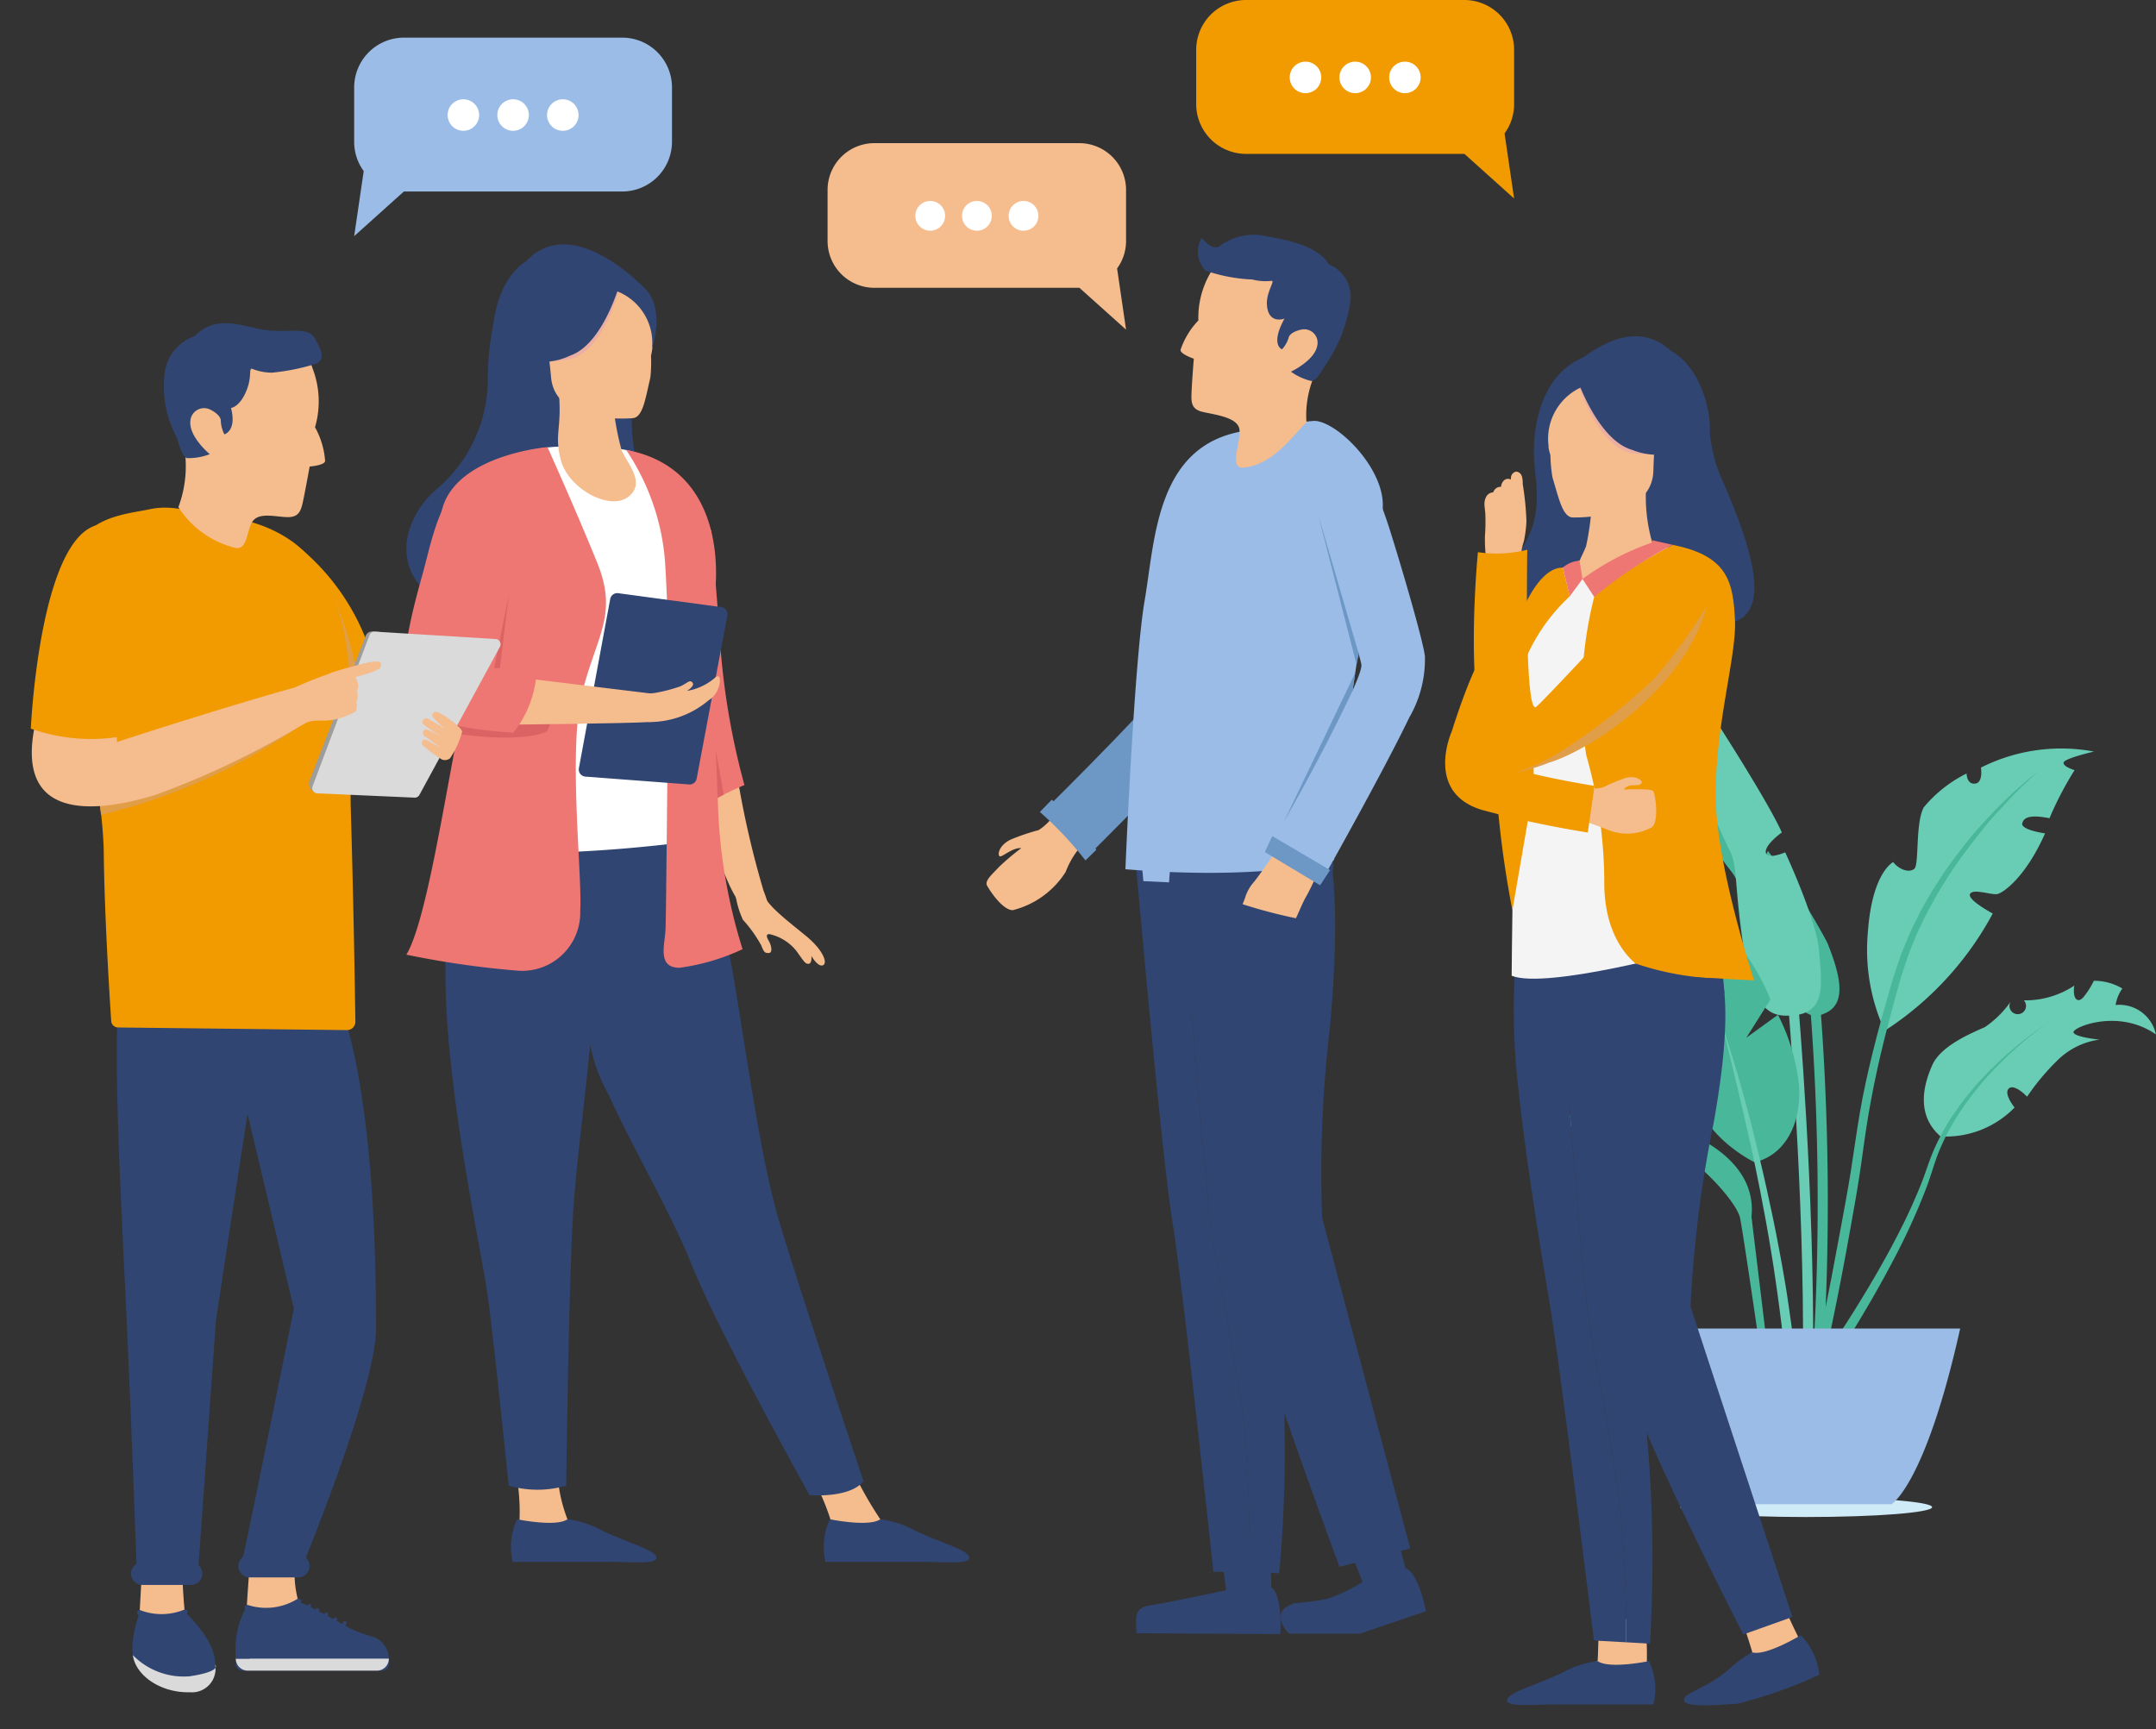 <svg id="career-list02__img04" xmlns="http://www.w3.org/2000/svg" xmlns:xlink="http://www.w3.org/1999/xlink" width="115.905" height="92.964" viewBox="0 0 115.905 92.964">
  <rect x="0" y="0" width="115.905" height="92.964" fill="#333333" stroke="none"/>
  <defs>
    <clipPath id="clip-path">
      <rect id="長方形_15683" data-name="長方形 15683" width="115.905" height="92.964" fill="none"/>
    </clipPath>
  </defs>
  <g id="グループ_40619" data-name="グループ 40619" clip-path="url(#clip-path)">
    <path id="パス_28200" data-name="パス 28200" d="M328.889,281.546c0,.293-3.029.53-6.765.53s-6.765-.237-6.765-.53,3.029-.53,6.765-.53,6.765.237,6.765.53" transform="translate(-225.021 -200.517)" fill="#ceebf7"/>
    <path id="パス_28201" data-name="パス 28201" d="M340.2,205.935l-.543-.043a138.034,138.034,0,0,0-.189-20.241l.542-.05a138.723,138.723,0,0,1,.19,20.334" transform="translate(-242.223 -132.434)" fill="#49b79a"/>
    <path id="パス_28202" data-name="パス 28202" d="M314.123,153.295c-.549.226-1.326.494-2.834-2.779s-1.645-4.184-2.225-4.9-4.267-6.029-6.31-7.065a5.185,5.185,0,0,1,3.787.816s-.26.244-.145.281c.07.022.235-.15.235-.15s3.009,3.2,4.017,4.579c0,0-.405.811-.238,1.207s.659-.722.659-.722a33.673,33.673,0,0,1,3.2,4.944c.619,1.562,1.136,3.259-.144,3.786" transform="translate(-216.028 -98.811)" fill="#49b79a"/>
    <path id="パス_28203" data-name="パス 28203" d="M361.939,192.431a5.159,5.159,0,0,0,3.983-1.553s-.61-.744-.309-1.022.982.439.982.439a12.467,12.467,0,0,1,1.7-2.019,3.961,3.961,0,0,1,2.189-1.048s-1.422-.141-1.395-.412,2.416-1.264,4.431.132a2.012,2.012,0,0,0-2.168-1.582,2.135,2.135,0,0,1,.362-.887,2.973,2.973,0,0,0-1.531-.414,4.507,4.507,0,0,1-.567.889c-.308.345-.589.078-.485-.629a4.762,4.762,0,0,1-2.71.791.445.445,0,1,1-.687.034,5.4,5.4,0,0,1-1.4,1.4c-.609.281-2.352.963-2.835,2.043s-.881,2.682.44,3.838" transform="translate(-257.619 -131.335)" fill="#69ccb4"/>
    <path id="パス_28204" data-name="パス 28204" d="M353.182,191.784s-.306.187-.813.557a20.467,20.467,0,0,0-1.995,1.666,16.513,16.513,0,0,0-2.389,2.8,12.294,12.294,0,0,0-1.008,1.831c-.289.659-.481,1.349-.754,2.007s-.557,1.305-.868,1.934-.631,1.24-.954,1.826c-.646,1.171-1.294,2.239-1.865,3.144s-1.068,1.647-1.42,2.162l-.558.8.483.339.548-.827c.343-.528.826-1.285,1.382-2.209s1.184-2.014,1.81-3.209a35.265,35.265,0,0,0,1.761-3.848c.261-.671.44-1.37.7-2.012a12,12,0,0,1,.935-1.819,16.506,16.506,0,0,1,2.277-2.845,20.353,20.353,0,0,1,1.934-1.722c.494-.386.794-.582.794-.582" transform="translate(-243.002 -136.846)" fill="#49b79a"/>
    <path id="パス_28205" data-name="パス 28205" d="M351.378,155.639a17.188,17.188,0,0,0,5.805-6.3s-1.36-.726-1.224-1.043,1.134.046,1.451,0,1.542-.907,2.585-3.266c0,0-1.315-.181-1.225-.544s.522-.453,1.463-.272a18.284,18.284,0,0,1,1.349-2.585s-.635-.182-.59-.408,1.633-.59,1.633-.59a9.564,9.564,0,0,0-6.077.862s.136.816-.318.862-.453-.544-.453-.544a7.072,7.072,0,0,0-2.3,1.814c-.467.862-.24,3.084-.512,3.311s-.816.046-1.134-.363c0,0-1.134.544-1.361,3.764a10.415,10.415,0,0,0,.907,5.307" transform="translate(-250.054 -100.225)" fill="#69ccb4"/>
    <path id="パス_28206" data-name="パス 28206" d="M351.936,144.522s-.456.328-1.187.985c-.369.324-.8.739-1.275,1.23-.238.246-.482.516-.743.8s-.523.591-.78.926-.536.675-.8,1.05c-.132.186-.27.372-.4.566l-.39.6c-.274.4-.5.845-.759,1.284-.124.223-.231.457-.348.689s-.243.463-.338.711c-.2.49-.429.98-.589,1.5-.087.259-.179.518-.262.782l-.232.79c-.306,1.06-.61,2.143-.878,3.234s-.515,2.19-.7,3.282-.332,2.173-.494,3.2-.356,2.03-.527,2.974l-.5,2.663c-.317,1.648-.6,3.015-.824,3.966s-.373,1.48-.373,1.48l.5.144s.16-.547.38-1.506.51-2.332.828-3.984c.16-.826.326-1.721.495-2.67s.351-1.944.51-2.991.286-2.118.472-3.2.406-2.174.663-3.26.543-2.166.836-3.227l.222-.793c.078-.258.166-.513.247-.767.15-.514.368-1,.559-1.48.09-.244.217-.47.323-.7s.215-.461.335-.682l.36-.651c.114-.217.237-.426.366-.628l.371-.6c.126-.2.259-.382.384-.569.247-.376.513-.721.763-1.056s.508-.642.742-.943.48-.568.706-.822c.456-.5.864-.937,1.211-1.281s.63-.606.822-.784.3-.267.3-.267" transform="translate(-242.272 -103.122)" fill="#49b79a"/>
    <path id="パス_28207" data-name="パス 28207" d="M314.784,146.762c-.835.039-2,.045-2.54-3.538s-.317-4.49-.771-5.352-2.993-7.076-5.261-8.708a8.471,8.471,0,0,1,4.082,1.633s-.317.363-.091.68.635-.408.635-.408,2.721,4.218,3.447,5.851c0,0-.907.639-.862,1.068s1.043,0,1.043,0,1.7,3.649,1.826,5.327.442,3.356-1.508,3.447" transform="translate(-218.495 -92.164)" fill="#69ccb4"/>
    <path id="パス_28208" data-name="パス 28208" d="M336.868,207.08l-.544-.005c.09-9.177-.806-19.419-.815-19.522l.542-.048c.009.1.907,10.37.818,19.575" transform="translate(-239.399 -133.793)" fill="#69ccb4"/>
    <path id="パス_28209" data-name="パス 28209" d="M297.6,181.613s-2.823-1.361-3.232-3.776-.476-4.411-1.429-5.522a1.727,1.727,0,0,1,.851,0,5.274,5.274,0,0,1-1.5-1.417c-.272-.612-1.871-2.789-7.416-3.027a7.325,7.325,0,0,1,4.864,0s.306-.177-.408-.922a9.392,9.392,0,0,1,3.266.548s-.1,1.395.238,1.395.272-1.225.272-1.225a7.591,7.591,0,0,1,2.969,1.531s-.622,1.565-.486,1.667.85-.748.987-1.122a11.071,11.071,0,0,1,1.871,3.118l-1.293,2.052,1.7-1.231a10.724,10.724,0,0,1,1.135,3.843c.117,1.951-.695,3.681-2.4,4.089" transform="translate(-203.272 -119.123)" fill="#49b79a"/>
    <path id="パス_28210" data-name="パス 28210" d="M323.233,192.547s.281,1.1.675,2.757c.206.826.423,1.8.664,2.831s.473,2.146.69,3.259.424,2.227.591,3.276c.087.524.168,1.031.234,1.513s.139.936.19,1.358l.148,1.149.094.887.081.773.542-.054-.092-.779-.106-.893-.164-1.155c-.055-.424-.136-.879-.217-1.362s-.171-.991-.272-1.515c-.193-1.05-.426-2.164-.672-3.274s-.512-2.217-.771-3.25c-.134-.516-.256-1.016-.39-1.486l-.371-1.326c-.475-1.638-.856-2.71-.856-2.71" transform="translate(-230.64 -137.39)" fill="#69ccb4"/>
    <path id="パス_28211" data-name="パス 28211" d="M300.618,221.956s-1.054-7.336-1.259-8.357-3.266-4.32-5.681-4.694-4.218-.372-5.238.324c0,0,.987-1.583,3.742-1.311l-.578-.34a17.515,17.515,0,0,0,2.143.238c.748,0,.876.476,1.237.476a2.076,2.076,0,0,1,1.382.68s3.946,1.327,3.606,4.558l1.02,8.425Z" transform="translate(-205.814 -148.116)" fill="#49b79a"/>
    <path id="パス_28212" data-name="パス 28212" d="M330.4,249.341c-1.877,8.414-3.692,9.443-3.692,9.443h-8.716a79.138,79.138,0,0,1-2.627-9.443Z" transform="translate(-225.022 -177.915)" fill="#9abce6"/>
    <path id="パス_28213" data-name="パス 28213" d="M312.4,249.341a79.1,79.1,0,0,0,2.628,9.443h-.848c-2.118-3.753-2.966-9.443-2.966-9.443Z" transform="translate(-222.067 -177.915)" fill="#c7d8f0"/>
    <path id="パス_28215" data-name="パス 28215" d="M96.221,273.4a11.1,11.1,0,0,1,.353,3.556,2.891,2.891,0,0,0,2.167.228c1.154-.369.424-.522.424-.522a8.254,8.254,0,0,1-.542-3.4Z" transform="translate(-68.658 -194.978)" fill="#f5bc8e"/>
    <path id="パス_28216" data-name="パス 28216" d="M96.218,285.132s2.1.435,2.708,0a5.274,5.274,0,0,1,1.931.643c1.437.664,2.755,1,2.85,1.4s-1.366.25-2.378.25H95.983a3.474,3.474,0,0,1,.235-2.29" transform="translate(-68.42 -203.453)" fill="#314572"/>
    <path id="パス_28217" data-name="パス 28217" d="M150.73,274.128a12.369,12.369,0,0,1,1.554,3.346,2.891,2.891,0,0,0,2.167.228c1.154-.369.424-.522.424-.522a20.387,20.387,0,0,1-1.743-3.193Z" transform="translate(-107.552 -195.501)" fill="#f5bc8e"/>
    <path id="パス_28218" data-name="パス 28218" d="M154.921,285.132s2.1.435,2.708,0a5.274,5.274,0,0,1,1.931.643c1.437.664,2.755,1,2.85,1.4s-1.366.25-2.378.25h-5.346a3.474,3.474,0,0,1,.235-2.29" transform="translate(-110.307 -203.453)" fill="#314572"/>
    <path id="パス_28219" data-name="パス 28219" d="M84.439,159.658s-1.074,2.4-.794,8.241,1.868,13.126,2.2,15.415S87,193.684,87,193.684a5.583,5.583,0,0,0,3.091,0s.14-11.911.42-15.368.7-6.026,1.121-11.164.591-7.65.591-7.65a73.443,73.443,0,0,1-7.785.156" transform="translate(-59.651 -113.811)" fill="#314572"/>
    <path id="パス_28220" data-name="パス 28220" d="M101.861,158.245s1.775,7.93,2.709,11.013,3.868,7.707,5.3,11.3,6.334,12.378,6.334,12.378,2.149.187,2.9-.747c0,0-3.316-9.9-4.531-13.967s-2.1-11.724-2.8-14.947a42.243,42.243,0,0,0-1.585-5.539s-5.514.505-8.316.505" transform="translate(-72.682 -112.554)" fill="#314572"/>
    <path id="パス_28221" data-name="パス 28221" d="M110.762,186.157l.408-3.972.585,6.667a8.818,8.818,0,0,1-.993-2.7" transform="translate(-79.033 -129.997)" fill="#314572"/>
    <path id="パス_28222" data-name="パス 28222" d="M81.493,49.682a14.685,14.685,0,0,0-.852,4.9,7.735,7.735,0,0,1-2.7,5.884c-1.574,1.3-2.915,4.263.236,6.253s10.327.832,11.017-2.178-1.447-6.01-.615-9.207,1.5-5.344-1.655-6.917-5.432,1.264-5.432,1.264" transform="translate(-54.418 -34.21)" fill="#314572"/>
    <path id="パス_28223" data-name="パス 28223" d="M132.066,146.441a50.083,50.083,0,0,0,1.376,5.939c.593,1.5.107,1.358-.154,1.455s-1.012-.2-1.792-2.005-2.01-4.69-2.01-4.69Z" transform="translate(-92.394 -104.492)" fill="#f5bc8e"/>
    <path id="パス_28224" data-name="パス 28224" d="M123.886,95.559s.381,4.393.509,6.442a39.508,39.508,0,0,0,1.273,7.212,18.173,18.173,0,0,0-2.887,1.542s-2.567-10.668-2.741-13.473,2.5-5.027,3.846-1.723" transform="translate(-85.648 -67.007)" fill="#ee7773"/>
    <path id="パス_28225" data-name="パス 28225" d="M130.9,139.833l.687-4.827.724,4.046Z" transform="translate(-93.403 -96.333)" fill="#db6363"/>
    <path id="パス_28226" data-name="パス 28226" d="M137.873,164.927a4.92,4.92,0,0,0,.445,1.781,7.118,7.118,0,0,1,.988,1.383c.138.367.207.42.417.4s.115-.427-.014-.646-.164-.376.037-.366a2.569,2.569,0,0,1,1.444.9c.416.578.485.718.668.692s.142-.418.142-.418.346.612.617.5.013-.811-.874-1.548-2.146-1.659-2.335-2.305a1.181,1.181,0,0,0-.763-.928c-.679-.23-.77.555-.77.555" transform="translate(-98.378 -117.257)" fill="#f5bc8e"/>
    <path id="パス_28227" data-name="パス 28227" d="M88.188,84.314a6.636,6.636,0,0,1,2.989-.4c2.211.031,2.9,0,3.908.576s3.1,2.476,2.943,6.742.716,13.7.716,13.7-8.532,1.339-14.169.529c0,0,1.744-12.176,1.495-15.383s1.059-5.418,2.117-5.761" transform="translate(-60.349 -59.871)" fill="#fff"/>
    <path id="パス_28228" data-name="パス 28228" d="M83.845,83.913s-5.824.483-5.762,4.22,1.62,7.676.873,11.538-1.7,9.909-2.693,11.529a48.774,48.774,0,0,0,6.046.865,3.124,3.124,0,0,0,3.3-3.224c.125-1.775-.669-8.68.109-11.743s1.93-4.184.81-6.955-2.678-6.228-2.678-6.228" transform="translate(-54.417 -59.875)" fill="#ee7773"/>
    <path id="パス_28229" data-name="パス 28229" d="M117.515,84.456A12.467,12.467,0,0,1,119.6,90.4c.218,3.395.187,6.5.156,9.106s-.093,9.859-.125,10.7-.467,2.087.747,2.087a11.519,11.519,0,0,0,3.394-1,29.091,29.091,0,0,1-1.308-7.349c-.125-3.83-.467-9.218-.187-11.647s-.093-6.976-4.764-7.848" transform="translate(-83.852 -60.263)" fill="#ee7773"/>
    <path id="パス_28230" data-name="パス 28230" d="M92.272,132.278l-1.373.308-.218.5s-1.005.654-4.816.148c0,0,.16-.973.191-1.347s6.4-.467,6.4-.467Z" transform="translate(-61.268 -93.772)" fill="#db6363"/>
    <path id="パス_28231" data-name="パス 28231" d="M92.729,115.661l.785-3.9-.474,3.9Z" transform="translate(-66.166 -79.743)" fill="#db6363"/>
    <path id="パス_28232" data-name="パス 28232" d="M108.522,78.318c-1.021.82-3.262-.443-3.651-1.955s.115-1.641-.143-4.011a16.56,16.56,0,0,0,2.9.132,14.583,14.583,0,0,0,.517,3.377c.381.78,1.262,1.745.376,2.456" transform="translate(-74.72 -51.626)" fill="#f5bc8e"/>
    <path id="パス_28233" data-name="パス 28233" d="M100.785,48.351s-3.936-4.3-6.483-1.583c0,0-1.433.742-1.756,3.315-.33,2.626,1.551,4.441,2.4,3.882a.954.954,0,0,1,1.09.108Z" transform="translate(-66.008 -32.728)" fill="#314572"/>
    <path id="パス_28234" data-name="パス 28234" d="M107.225,61.017s-4.206.426-4.431-2.2-.919-4.335,1.757-4.718,3.347.555,3.572,1.431a4.3,4.3,0,0,1,.045,2.135,7.844,7.844,0,0,1-.034,1.17c-.266,1.13-.4,2.1-.91,2.18" transform="translate(-73.17 -38.54)" fill="#f5bc8e"/>
    <path id="パス_28235" data-name="パス 28235" d="M106.861,53.307s-.838,3.365-2.624,3.78a4.031,4.031,0,0,1-1.14.106,2.051,2.051,0,0,0,1.935-1.986s.835-3.292,1.829-1.9" transform="translate(-73.564 -37.792)" fill="#eaafa2"/>
    <path id="パス_28236" data-name="パス 28236" d="M115.3,53.073a2.982,2.982,0,0,1,2.025,3.14s.726-2.1-.35-3.2c-1.142-1.167-1.675.065-1.675.065" transform="translate(-82.273 -37.465)" fill="#314572"/>
    <path id="パス_28237" data-name="パス 28237" d="M103.365,52.4s-.893,3.176-2.624,3.78a3.5,3.5,0,0,1-2.539.2,5.031,5.031,0,0,0,1.389-3.1s2.78-2.268,3.774-.877" transform="translate(-70.071 -37.07)" fill="#314572"/>
    <path id="パス_28238" data-name="パス 28238" d="M110.309,111.627l-1.684,9.1a.384.384,0,0,0,.349.452l5.576.421a.384.384,0,0,0,.406-.312l1.651-8.771a.384.384,0,0,0-.326-.451l-5.543-.748a.384.384,0,0,0-.429.311" transform="translate(-77.504 -79.426)" fill="#314572"/>
    <path id="パス_28239" data-name="パス 28239" d="M97,127.321l6.971.848s.036-.039,0,.612c-.022.459.9.8-.3.883s-7.382.142-7.382.142Z" transform="translate(-68.709 -90.849)" fill="#f5bc8e"/>
    <path id="パス_28240" data-name="パス 28240" d="M81.305,89.145c1.126.388,1.3,2.117.242,4.969s-1.971,5.161-1.971,5.161l3.361.573a5.864,5.864,0,0,1-1.225,3.013s-4.33-.17-5.4-1.4-.111-4.9.5-7.071,1.23-6.377,4.5-5.25" transform="translate(-54.108 -63.474)" fill="#ee7773"/>
    <path id="パス_28241" data-name="パス 28241" d="M119.958,127.812a8.6,8.6,0,0,0,1.354-.353c.4-.18.509-.382.658-.2s-.3.445-.3.445a3.108,3.108,0,0,0,1.466-.67c.472-.5.424.753-.3,1.174a4.922,4.922,0,0,1-3.13,1.169c-1.546-.09-1.006-1.489.251-1.562" transform="translate(-84.741 -90.559)" fill="#f5bc8e"/>
    <path id="パス_28242" data-name="パス 28242" d="M227.175,0h11.744a2.679,2.679,0,0,1,2.671,2.671V5.609a2.648,2.648,0,0,1-.513,1.564l.513,3.5-2.671-2.4H227.175A2.679,2.679,0,0,1,224.5,5.609V2.671A2.679,2.679,0,0,1,227.175,0" transform="translate(-160.193)" fill="#f29b00"/>
    <path id="パス_28243" data-name="パス 28243" d="M260.7,12.419a.847.847,0,1,0,.847-.847.847.847,0,0,0-.847.847" transform="translate(-186.02 -8.257)" fill="#fff"/>
    <path id="パス_28244" data-name="パス 28244" d="M251.37,12.419a.847.847,0,1,0,.847-.847.847.847,0,0,0-.847.847" transform="translate(-179.363 -8.257)" fill="#fff"/>
    <path id="パス_28245" data-name="パス 28245" d="M242.041,12.419a.847.847,0,1,0,.847-.847.847.847,0,0,0-.847.847" transform="translate(-172.706 -8.257)" fill="#fff"/>
    <path id="パス_28246" data-name="パス 28246" d="M80.883,7.061H69.139a2.679,2.679,0,0,0-2.671,2.671V12.67a2.648,2.648,0,0,0,.513,1.564l-.513,3.5,2.671-2.4H80.883a2.679,2.679,0,0,0,2.671-2.671V9.732a2.679,2.679,0,0,0-2.671-2.671" transform="translate(-47.428 -5.038)" fill="#9abce6"/>
    <path id="パス_28247" data-name="パス 28247" d="M85.7,19.48a.847.847,0,1,1-.847-.847.847.847,0,0,1,.847.847" transform="translate(-59.942 -13.295)" fill="#fff"/>
    <path id="パス_28248" data-name="パス 28248" d="M95.029,19.48a.847.847,0,1,1-.847-.847.847.847,0,0,1,.847.847" transform="translate(-66.598 -13.295)" fill="#fff"/>
    <path id="パス_28249" data-name="パス 28249" d="M104.358,19.48a.847.847,0,1,1-.847-.847.847.847,0,0,1,.847.847" transform="translate(-73.255 -13.295)" fill="#fff"/>
    <path id="パス_28251" data-name="パス 28251" d="M49.938,101.426a12.178,12.178,0,0,1,4.306,6,5.36,5.36,0,0,1-2.905,2.883s-6.226-6.612-1.4-8.88" transform="translate(-34.325 -72.372)" fill="#f29b00"/>
    <path id="パス_28252" data-name="パス 28252" d="M61.8,110.156a20.294,20.294,0,0,1,1.684,5.9l-1.684.278Z" transform="translate(-44.095 -78.601)" fill="#e09e48"/>
    <path id="パス_28253" data-name="パス 28253" d="M42.857,194.346s1.592,6.667,2.988,12.568c0,0-2.256,11.239-2.782,13.581h3.345s3.851-9.347,3.851-12.5-.068-11.284-1.644-16.6l-6.509.2Z" transform="translate(-30.044 -136.568)" fill="#314572"/>
    <path id="パス_28254" data-name="パス 28254" d="M29.236,193.214s-1.18,7.568-1.987,12.973l-.941,13.244H22.986s-.236-6.8-.507-12.748-.721-13.514-.5-17.253l7.613.45Z" transform="translate(-15.643 -135.166)" fill="#314572"/>
    <path id="パス_28255" data-name="パス 28255" d="M26.217,295.469l-.15,2.673,2.492-.465s-.135-1.126-.15-2.312Z" transform="translate(-18.6 -210.755)" fill="#f5bc8e"/>
    <path id="パス_28256" data-name="パス 28256" d="M49.1,295.789a5.634,5.634,0,0,1-.27-2.312H46.4s-.176,2.2-.191,3.037Z" transform="translate(-32.971 -209.408)" fill="#f5bc8e"/>
    <path id="パス_28257" data-name="パス 28257" d="M44.807,300.831a3.965,3.965,0,0,0,2.778-.33,26.873,26.873,0,0,1,2.433,1.261,6.193,6.193,0,0,0,1.527.63,1.267,1.267,0,0,1,.935,1.221v.267a.36.36,0,0,1-.36.36H44.612a.36.36,0,0,1-.36-.36v-.826a4.588,4.588,0,0,1,.555-2.222" transform="translate(-31.574 -214.42)" fill="#314572"/>
    <path id="パス_28258" data-name="パス 28258" d="M51.838,311.945H44.9a.646.646,0,0,1-.646-.646h8.229a.646.646,0,0,1-.646.646" transform="translate(-31.578 -222.125)" fill="#dadada"/>
    <path id="パス_28259" data-name="パス 28259" d="M56.355,301.942h0a.1.1,0,0,1-.029-.132l.385-.6a.1.1,0,1,1,.161.1l-.384.6a.1.1,0,0,1-.132.029" transform="translate(-40.181 -214.897)" fill="#314572"/>
    <path id="パス_28260" data-name="パス 28260" d="M57.888,302.729h0a.1.1,0,0,1-.029-.132l.385-.6a.1.1,0,1,1,.161.1l-.384.6a.1.1,0,0,1-.132.029" transform="translate(-41.274 -215.459)" fill="#314572"/>
    <path id="パス_28261" data-name="パス 28261" d="M59.539,303.554h0a.1.1,0,0,1-.029-.132l.385-.6a.1.1,0,1,1,.161.1l-.384.6a.1.1,0,0,1-.132.029" transform="translate(-42.452 -216.048)" fill="#314572"/>
    <path id="パス_28262" data-name="パス 28262" d="M61.23,304.458h0a.1.1,0,0,1-.029-.132l.385-.6a.1.1,0,1,1,.161.1l-.384.6a.1.1,0,0,1-.132.029" transform="translate(-43.659 -216.693)" fill="#314572"/>
    <path id="パス_28263" data-name="パス 28263" d="M63.038,305.152h0a.1.1,0,0,1-.029-.132l.385-.6a.1.1,0,1,1,.161.1l-.384.6a.1.1,0,0,1-.132.029" transform="translate(-44.949 -217.188)" fill="#314572"/>
    <path id="パス_28264" data-name="パス 28264" d="M44.439,304.38s.525.338.525,1.982h-.747a5.281,5.281,0,0,1,.222-1.982" transform="translate(-31.539 -217.188)" fill="#314572"/>
    <path id="パス_28265" data-name="パス 28265" d="M47.116,300.789a3.814,3.814,0,0,1-1.061-.154.136.136,0,1,1,.075-.26,3.2,3.2,0,0,0,2.635-.321.135.135,0,0,1,.159.219,3.252,3.252,0,0,1-1.808.516" transform="translate(-32.792 -214.082)" fill="#314572"/>
    <path id="パス_28266" data-name="パス 28266" d="M25.245,302.545a3.475,3.475,0,0,0,2.433,0s1.682,1.532,1.622,2.83-.766,1.419-1.577,1.479a3.3,3.3,0,0,1-2.688-1.479c-.51-.924.21-2.83.21-2.83" transform="translate(-17.733 -215.878)" fill="#314572"/>
    <path id="パス_28267" data-name="パス 28267" d="M26.9,302.574a2.4,2.4,0,0,1-1.116-.219.135.135,0,1,1,.132-.236,3.2,3.2,0,0,0,2.337-.04.135.135,0,1,1,.08.259,4.828,4.828,0,0,1-1.433.237" transform="translate(-18.347 -215.541)" fill="#314572"/>
    <path id="パス_28268" data-name="パス 28268" d="M31.867,304.224l-1.156.251a.077.077,0,0,1-.033-.15l1.156-.251a.077.077,0,0,1,.033.15" transform="translate(-21.847 -216.968)" fill="#314572"/>
    <path id="パス_28269" data-name="パス 28269" d="M32.862,305.456l-1.156.252a.077.077,0,0,1-.033-.15l1.156-.251a.077.077,0,1,1,.033.15" transform="translate(-22.557 -217.847)" fill="#314572"/>
    <path id="パス_28270" data-name="パス 28270" d="M33.731,306.95l-1.156.251a.077.077,0,1,1-.033-.15L33.7,306.8a.077.077,0,0,1,.033.15" transform="translate(-23.177 -218.913)" fill="#314572"/>
    <path id="パス_28271" data-name="パス 28271" d="M35.042,308.444l-1.156.251a.077.077,0,1,1-.033-.15l1.156-.252a.077.077,0,1,1,.033.15" transform="translate(-24.113 -219.979)" fill="#314572"/>
    <path id="パス_28272" data-name="パス 28272" d="M24.935,310.635a3.825,3.825,0,0,0,3.072,1.136c1.757-.27,1.352-.623,1.352-.623a1.264,1.264,0,0,1-1.352,1.483c-1.577.041-2.931-.895-3.072-2" transform="translate(-17.792 -221.651)" fill="#dadada"/>
    <path id="パス_28273" data-name="パス 28273" d="M27.82,294.431H25.207a.608.608,0,0,1,0-1.216H27.82a.608.608,0,1,1,0,1.216" transform="translate(-17.552 -209.221)" fill="#314572"/>
    <path id="パス_28274" data-name="パス 28274" d="M47.948,293.015H45.335a.608.608,0,0,1,0-1.216h2.613a.608.608,0,0,1,0,1.216" transform="translate(-31.915 -208.211)" fill="#314572"/>
    <path id="パス_28275" data-name="パス 28275" d="M21.7,95.765c-1.787-.237-2.751-.666-4.013-.4s-3.519.4-4.051,2.468c-.681,2.656,1.532,11.937,1.577,15.991.038,3.448.321,7.825.4,9.057a.372.372,0,0,0,.36.346l12.313.142a.447.447,0,0,0,.453-.453c-.02-1.461-.092-6.209-.242-11.3-.18-6.126,1.351-14.775-6.8-15.856" transform="translate(-9.635 -67.988)" fill="#f29b00"/>
    <path id="パス_28276" data-name="パス 28276" d="M29.168,136.532a32.246,32.246,0,0,1-10.578,4.7l-.149-1.147Z" transform="translate(-13.158 -97.421)" fill="#e09e48"/>
    <path id="パス_28277" data-name="パス 28277" d="M58.3,127.195l-.126-.1a.467.467,0,0,1-.154-.541l3.016-7.793a.36.36,0,0,1,.351-.229l.4.018Z" transform="translate(-41.377 -84.58)" fill="#9d9d9c"/>
    <path id="パス_28278" data-name="パス 28278" d="M61.957,118.54l6.5.4a.282.282,0,0,1,.23.416l-4.33,7.964a.282.282,0,0,1-.26.147l-5.232-.232a.282.282,0,0,1-.251-.38l3.063-8.134a.282.282,0,0,1,.281-.182" transform="translate(-41.81 -84.583)" fill="#dadada"/>
    <path id="パス_28279" data-name="パス 28279" d="M10.538,131.156v.48s6.066-1.982,10.03-3.063l.3,1.922a45.772,45.772,0,0,1-8.288,3.994c-3.484,1.051-7.538,1.261-6.427-3.844Z" transform="translate(-4.257 -91.742)" fill="#f5bc8e"/>
    <path id="パス_28280" data-name="パス 28280" d="M10.151,98.417c1.4.33,2.027,4.73.586,11.351a9.712,9.712,0,0,1-4.955-.405s.541-11.847,4.369-10.946" transform="translate(-4.126 -70.19)" fill="#f29b00"/>
    <path id="パス_28281" data-name="パス 28281" d="M55.289,126.451a18.745,18.745,0,0,1,2.682-1c.646-.09.617.278.542.458,0,0,.274.458.093.683,0,0,.08.5-.037.608,0,0,.088.5-.1.591-1.554.794-1.982.2-2.735.638s-.447-1.973-.447-1.973" transform="translate(-39.407 -89.501)" fill="#f5bc8e"/>
    <path id="パス_28282" data-name="パス 28282" d="M63.361,124.983s1.254-.313,1.341-.521c.127-.305.009-.413-.783-.233s-1.9.529-1.9.529-.05.643,1.338.226" transform="translate(-44.256 -88.58)" fill="#f5bc8e"/>
    <path id="パス_28283" data-name="パス 28283" d="M46.466,205.689l.206-1.324,2.284,11.8Z" transform="translate(-33.155 -145.823)" fill="#314572"/>
    <path id="パス_28284" data-name="パス 28284" d="M80.686,136.1a4.818,4.818,0,0,0,.642-1.408c.011-.27-1.1-1.011-1.329-1.069s-.315.134-.259.247a7.012,7.012,0,0,0,.664.653,9.332,9.332,0,0,0-.972-.571c-.146-.034-.263.174-.241.281a8.808,8.808,0,0,0,1.178.8s-.734-.405-.936-.473-.3.248-.132.349.867.63.867.63-.715-.411-.828-.445-.26.221-.116.322a7.41,7.41,0,0,0,1.016.754.438.438,0,0,0,.446-.068" transform="translate(-56.487 -95.338)" fill="#f5bc8e"/>
    <path id="パス_28285" data-name="パス 28285" d="M40.36,65.325a4.933,4.933,0,0,1,.15,3.211,4.372,4.372,0,0,1,.543,1.812c-.016.238-.831.3-.831.3s-.234,1.291-.342,1.8-.192.927-.836.92-1.555-.285-1.9.244-.242,1.65-1.036,1.381a5.085,5.085,0,0,1-2.943-2.162,6.29,6.29,0,0,0,.217-3.7c-.571-1.642-.53-3.887,1-4.669s5.27-1.082,5.986.864" transform="translate(-23.575 -45.566)" fill="#f5bc8e"/>
    <path id="パス_28286" data-name="パス 28286" d="M38.842,61.477c-.334-.6-1.155-.337-2.4-.421s-2.778-1.006-4.069.3A2.423,2.423,0,0,0,30.75,63.5a5.815,5.815,0,0,0,.681,3.336c.12.451.335,1.065.546,1.078a3.145,3.145,0,0,0,1.212-.213s-1.134-.942-1.041-1.784a.739.739,0,0,1,1.073-.609c.178.086.586.334.566.628a1.661,1.661,0,0,0,.191.7s.675-.186.355-1.417c0,0,.521-.058.88-1.066.25-.7.053-1.14.292-1.026a2.9,2.9,0,0,0,1.037.192,11.639,11.639,0,0,0,2.391-.488c.492-.26.243-.749-.091-1.351" transform="translate(-21.914 -43.284)" fill="#314572"/>
    <path id="パス_28288" data-name="パス 28288" d="M203.422,87.451s.117,7.74.036,8.65-7.647,8.342-7.647,8.342l2.309,2.482s6.329-6.274,7.884-8.292,1.606-8.325,1.606-8.325.861-3.421-1.776-4.746-2.412,1.888-2.412,1.888" transform="translate(-139.719 -60.824)" fill="#6d98c6"/>
    <path id="パス_28289" data-name="パス 28289" d="M188.685,153.385a2.855,2.855,0,0,1-.747.691,11.646,11.646,0,0,0-1.531.523c-.626.33-.679.808-.562.884s.684-.481,1.164-.438a12.939,12.939,0,0,0-1.209,1.022c-.289.325-.774.713-.636.981s.841,1.335,1.387,1.333a4.734,4.734,0,0,0,2.845-2.059,4.564,4.564,0,0,1,.781-1.333Z" transform="translate(-132.105 -109.447)" fill="#f5bc8e"/>
    <path id="パス_28290" data-name="パス 28290" d="M195.789,150.1l-.638.656a19.372,19.372,0,0,1,2.45,2.605l.586-.571a8.852,8.852,0,0,0-2.4-2.69" transform="translate(-139.248 -107.103)" fill="#6d98c6"/>
    <path id="パス_28291" data-name="パス 28291" d="M231.952,292.38l.042,1.911-2.4.052-.26-2.068Z" transform="translate(-163.642 -208.551)" fill="#314572"/>
    <path id="パス_28292" data-name="パス 28292" d="M220.443,297.9s-.321.465-2.424.161c0,0-3.363.719-3.927.785s-.83.233-.9.612a3.141,3.141,0,0,0,.02.915l7.719.047s.144-2.05-.486-2.521" transform="translate(-152.1 -212.566)" fill="#314572"/>
    <path id="パス_28293" data-name="パス 28293" d="M256,289.209l.509,1.842-2.309.639-.76-1.941Z" transform="translate(-180.843 -206.362)" fill="#314572"/>
    <path id="パス_28294" data-name="パス 28294" d="M247.044,294.281s-.2.53-2.31.751a8.722,8.722,0,0,1-1.9.906,14.135,14.135,0,0,1-1.789.239c-.531.2-.747.43-.724.815a1.641,1.641,0,0,0,.454.817H244.6l3.537-1.2s-.364-2.022-1.09-2.324" transform="translate(-171.481 -209.982)" fill="#314572"/>
    <path id="パス_28295" data-name="パス 28295" d="M222.207,180.883c-.282-2.466-.963-11.025-.963-11.025l-.945-6.893,4.494-.825.248,3.848c.581,3.648.3,16.287.3,16.287a71.355,71.355,0,0,1,.619,18l-1.6-.076a77.449,77.449,0,0,0-.284-7.838c-.4-3.451-1.592-9.015-1.874-11.481" transform="translate(-157.193 -115.693)" fill="#314572"/>
    <path id="パス_28296" data-name="パス 28296" d="M215.121,181.327c-.584-3.586-1.959-19.188-1.959-19.188h2.209l.78,7.718s.681,8.56.963,11.026,1.472,8.03,1.874,11.481a77.538,77.538,0,0,1,.284,7.838h-1.94s-1.628-15.29-2.212-18.876" transform="translate(-152.1 -115.693)" fill="#314572"/>
    <path id="パス_28297" data-name="パス 28297" d="M228.318,159.011s.75,2.358.078,9.682a66.6,66.6,0,0,0-.416,10.247l4.735,17.767-3.8.992s-5.129-13.784-6.1-18.358c-.512-2.419-1.269-7.483-1.869-11.718l-1.061-7.715Z" transform="translate(-156.902 -113.461)" fill="#314572"/>
    <path id="パス_28298" data-name="パス 28298" d="M218,162.187a32.517,32.517,0,0,0,5.764-.6.58.58,0,0,1,.01.539,38.867,38.867,0,0,1-10.492.4l-.05-.567a33.364,33.364,0,0,0,4.768.228" transform="translate(-152.148 -115.298)" fill="#314572"/>
    <path id="パス_28299" data-name="パス 28299" d="M214.359,163.035l1.49.088-.048.647-1.38-.065Z" transform="translate(-152.954 -116.332)" fill="#9abce6"/>
    <path id="パス_28300" data-name="パス 28300" d="M221.35,79c1.168,0,3.693,2.424,3.693,4.528,0,1.692-1.73,7.727-2.639,19.1,0,0-3.516,1.11-11.2.477,0,0,.462-11.118,1.035-14.451s.61-8.5,5.56-9.14A30.291,30.291,0,0,1,221.35,79" transform="translate(-150.703 -56.373)" fill="#9abce6"/>
    <path id="パス_28301" data-name="パス 28301" d="M223.438,47.683a4.8,4.8,0,0,0-.93,2.988,4.258,4.258,0,0,0-.956,1.573c-.043.229.71.482.71.482s-.1,1.274-.119,1.78-.047.92.562,1.072,1.789.267,1.988.851-.6,2.21.213,2.152c1.612-.115,2.693-1.74,3.414-2.432a5.379,5.379,0,0,1,.763-3.168c.941-1.407,1.454-3.532.207-4.643s-4.7-2.313-5.851-.655" transform="translate(-158.085 -33.442)" fill="#f5bc8e"/>
    <path id="パス_28302" data-name="パス 28302" d="M225.039,44.166s.468.65.907.48a3.125,3.125,0,0,1,2.257-.626c1.2.227,2.988.476,3.673,1.572a1.884,1.884,0,0,1,1.117,2.18,7.825,7.825,0,0,1-1.293,3.207c-.223.4-.576.921-.778.881a3.068,3.068,0,0,1-1.09-.5s1.3-.61,1.418-1.425a.719.719,0,0,0-.861-.837c-.189.037-.634.171-.687.452a1.614,1.614,0,0,1-.351.608s-.651-.215.131-1.651c0,0-.85.331-.941-.707-.063-.723.485-1.37.233-1.322a2.823,2.823,0,0,1-1.024-.074,8.811,8.811,0,0,1-2.515-.477,1.466,1.466,0,0,1-.2-1.762" transform="translate(-160.43 -31.378)" fill="#314572"/>
    <path id="パス_28303" data-name="パス 28303" d="M232.2,161.2a.885.885,0,0,1-.046-.982c.152-.325.319-.781.364-.906l.008-.023,0-.011h0a2.29,2.29,0,0,1,.478-.8,21.239,21.239,0,0,0,1.8-2.787s1.128,1.176,1.767,2.012c-.263.494-.506,1.1-.787,1.589-.213.367-.388.845-.588,1.246h0l-.037.072-.01.02c-.092.179-.292.57-.343.692-.313.752-.619.544-.8.345a.691.691,0,0,1-.612-.16.551.551,0,0,1-.63-.28s-.36.2-.57-.029" transform="translate(-165.566 -111.092)" fill="#f5bc8e"/>
    <path id="パス_28304" data-name="パス 28304" d="M246.442,95.95a6.237,6.237,0,0,1-.834,3.306c-1.457,3.031-4.73,8.831-4.73,8.831l-2.852-1.731s5.169-9.065,5-9.948-2.624-9.052-2.624-9.052-1.134-2.851,2.047-2.206a1.628,1.628,0,0,1,.588.264,26.19,26.19,0,0,1,1.446,3.531c.616,1.92,1.832,6.059,1.957,7" transform="translate(-169.841 -60.69)" fill="#9abce6"/>
    <path id="パス_28305" data-name="パス 28305" d="M237.768,156.918l-.4.859,2.972,1.787.534-.816Z" transform="translate(-169.371 -111.968)" fill="#6d98c6"/>
    <path id="パス_28306" data-name="パス 28306" d="M244.623,127.246l.14-.953-3.839,8.014c1.284-2.258,2.53-4.585,3.7-7.061" transform="translate(-171.909 -90.115)" fill="#6d98c6"/>
    <path id="パス_28307" data-name="パス 28307" d="M249.549,104.027l-.127.551-2.067-8.073Z" transform="translate(-176.498 -68.86)" fill="#6d98c6"/>
    <path id="パス_28308" data-name="パス 28308" d="M229.889,169.042a28.173,28.173,0,0,0,4.35,1.119s-.83,3.79-1.967,3.772-2.978-.4-2.906-1.624a27.441,27.441,0,0,1,.523-3.267" transform="translate(-163.661 -120.619)" fill="#314572"/>
    <path id="パス_28309" data-name="パス 28309" d="M157.82,26.865h11.029a2.516,2.516,0,0,1,2.508,2.509v2.759a2.489,2.489,0,0,1-.482,1.469l.482,3.289-2.508-2.249H157.82a2.516,2.516,0,0,1-2.509-2.509V29.374a2.516,2.516,0,0,1,2.509-2.509" transform="translate(-110.821 -19.169)" fill="#f5bc8e"/>
    <path id="パス_28310" data-name="パス 28310" d="M189.3,38.528a.8.8,0,1,0,.8-.8.8.8,0,0,0-.8.8" transform="translate(-135.076 -26.924)" fill="#fff"/>
    <path id="パス_28311" data-name="パス 28311" d="M180.542,38.528a.8.8,0,1,0,.8-.8.8.8,0,0,0-.8.8" transform="translate(-128.824 -26.924)" fill="#fff"/>
    <path id="パス_28312" data-name="パス 28312" d="M171.78,38.528a.8.8,0,1,0,.8-.8.8.8,0,0,0-.8.8" transform="translate(-122.572 -26.924)" fill="#fff"/>
    <path id="パス_28314" data-name="パス 28314" d="M288.768,65.711a2.793,2.793,0,0,0-2.328-.189c-4.379-.126-4.746,4.234-4.652,5.816s.612,3.294-1.1,5.4c-4.937,6.069,5.188,6.074,5.188,6.074-.031-4.748,5.061-3.262,4.823-2.774,4.366.931,3.062-3.369,1.162-7.691-1.293-2.941.116-4.969-3.1-6.631" transform="translate(-199.316 -46.634)" fill="#314572"/>
    <path id="パス_28315" data-name="パス 28315" d="M301.794,303.774a15.924,15.924,0,0,1,.1,2.526,2.944,2.944,0,0,1-2.206.232c-1.175-.376-.432-.532-.432-.532s.033-.359.064-2.313Z" transform="translate(-213.369 -216.693)" fill="#f5bc8e"/>
    <path id="パス_28316" data-name="パス 28316" d="M290.457,311.76s-2.134.443-2.758,0a5.365,5.365,0,0,0-1.967.655c-1.463.677-2.806,1.018-2.9,1.423s1.391.254,2.422.254H290.7a3.538,3.538,0,0,0-.24-2.332" transform="translate(-201.809 -222.454)" fill="#314572"/>
    <path id="パス_28317" data-name="パス 28317" d="M293.14,199.129c-.272-2.383-.931-10.654-.931-10.654l-.913-6.66,4.342-.8.239,3.718c.561,3.525-.234,15.737-.234,15.737a75.92,75.92,0,0,1,.909,17.061l-1.28-.073a70.6,70.6,0,0,0-.322-7.238c-.388-3.335-1.538-8.711-1.81-11.094" transform="translate(-207.853 -129.164)" fill="#314572"/>
    <path id="パス_28318" data-name="パス 28318" d="M286.077,199.558c-.343-2.105-1.4-8.2-1.838-12.9a35.267,35.267,0,0,1-.055-5.643h2.135l.753,7.457s.658,8.271.931,10.654,1.423,7.759,1.81,11.094a70.511,70.511,0,0,1,.322,7.238l-1.728-.095s-1.768-14.344-2.331-17.808" transform="translate(-202.716 -129.164)" fill="#314572"/>
    <path id="パス_28319" data-name="パス 28319" d="M328.591,299.849s.337.871,1.076,2.347a2.944,2.944,0,0,1-2,.953c-1.233.036-.584-.358-.584-.358s-.088-.35-.709-2.2Z" transform="translate(-232.879 -213.955)" fill="#f5bc8e"/>
    <path id="パス_28320" data-name="パス 28320" d="M322.308,306.915s-1.865,1.128-2.6.918a5.4,5.4,0,0,0-1.242.9c-1.211,1.063-2.47,1.262-2.425,1.676s1.753.243,2.823.194a24.291,24.291,0,0,0,4.447-1.569,3.538,3.538,0,0,0-1-2.12" transform="translate(-225.506 -218.997)" fill="#314572"/>
    <path id="パス_28321" data-name="パス 28321" d="M299.044,177.992s2.376-.261.656,9.358a64.734,64.734,0,0,0-1.246,9.9l5.476,16.686-2.639.942s-6.623-12.821-7.559-17.241c-.494-2.337-1.226-7.23-1.806-11.323l-1.025-7.455Z" transform="translate(-207.571 -127.004)" fill="#314572"/>
    <path id="パス_28322" data-name="パス 28322" d="M291.6,101.956s3.079,1.241,3.449,2.768S294,118.4,293.422,123.8c0,0-7.835,2.16-9.728,1.409,0,0,.074-9.75.3-12.883s-.82-8.47,3.695-9.518c2.007-.466,3.913-.851,3.913-.851" transform="translate(-202.428 -72.75)" fill="#f4f4f4"/>
    <path id="パス_28323" data-name="パス 28323" d="M284.05,106.538l.373,1.541a9.855,9.855,0,0,0-2.44,3.53c-.748,2.586.614,2.257.494,6.759l-1.138,6.592a55.5,55.5,0,0,1-.991-9.031c.149-4.084,1.775-9.434,3.7-9.39" transform="translate(-200.034 -76.019)" fill="#f29b00"/>
    <path id="パス_28324" data-name="パス 28324" d="M301.685,102.254s-3.947,2.1-4.216,2.8a21.732,21.732,0,0,0-.432,8.492,25.073,25.073,0,0,1,.974,7.056c.1,4,2.719,4.789,2.719,4.789l5.336.279s-1.962-5.956-2.056-9.612c-.1-3.918,1.133-7.815,1.026-9.791s-.346-3.421-3.351-4.011" transform="translate(-211.766 -72.962)" fill="#f29b00"/>
    <path id="パス_28325" data-name="パス 28325" d="M306.95,180.839a15.475,15.475,0,0,0,4.711.816l.067.809s-3.781-.278-4.778-1.626" transform="translate(-219.022 -129.036)" fill="#314572"/>
    <path id="パス_28326" data-name="パス 28326" d="M298.036,146.475a2.163,2.163,0,0,0,.616-.07,9.158,9.158,0,0,1,1.234-.51c.567-.131.889.17.828.274-.156.269-.667-.05-.96.361a10.1,10.1,0,0,1,1.3,0c.356.055.3.091.362.348s.2,1.362-.138,1.667a2.727,2.727,0,0,1-2.318.172c-.894-.345-1.207-.451-1.207-.451Z" transform="translate(-212.462 -104.079)" fill="#f5bc8e"/>
    <path id="パス_28327" data-name="パス 28327" d="M274.789,121.85s-1.368,4.387-.775,5,5.23,1.348,5.23,1.348l-.361,2.507a55.718,55.718,0,0,1-5.678-1.212c-3.124-.932-1.636-4.222-1.636-4.222s1.6-5.208,2.433-4.8c2.423,1.194.785,1.377.785,1.377" transform="translate(-193.524 -85.946)" fill="#f29b00"/>
    <path id="パス_28328" data-name="パス 28328" d="M280.606,88.754a1.546,1.546,0,0,1,.042.422,15.4,15.4,0,0,1,.2,2,6.327,6.327,0,0,1-.14,1.078c-.17.494-.194,1.139-.364,1.633l-.294-.172c-.565-.077-.777-.413-1.347-.4a7.512,7.512,0,0,1-.085-1.354,9.986,9.986,0,0,0,.017-1.235c-.014-.15-.04-.3-.042-.449a.808.808,0,0,1,.1-.433.443.443,0,0,1,.368-.22.55.55,0,0,1,.047-.1.414.414,0,0,1,.378-.2l0,.015h0c0-.009,0-.017,0-.026a.494.494,0,0,1,.172-.347.32.32,0,0,1,.356-.03.722.722,0,0,1,0-.089.349.349,0,0,1,.276-.339.334.334,0,0,1,.308.248" transform="translate(-198.788 -63.152)" fill="#f5bc8e"/>
    <path id="パス_28329" data-name="パス 28329" d="M281.123,114.279a12.836,12.836,0,0,1-2.28.879c-3.243.276-2.035-11.859-2.035-11.859a6.72,6.72,0,0,0,2.654-.133s-.168,9.016.487,8.443,6.256-6.637,6.256-6.637,1.818-2.347,2.845.621a1.575,1.575,0,0,1,.068.62,16.459,16.459,0,0,1-2.135,3.17,43.36,43.36,0,0,1-5.858,4.9" transform="translate(-197.356 -73.613)" fill="#f29b00"/>
    <path id="パス_28330" data-name="パス 28330" d="M286.251,122.206a11.615,11.615,0,0,1-1.792.544,14.554,14.554,0,0,0,1.995-.885,32.726,32.726,0,0,0,5.5-4.228,35.163,35.163,0,0,0,2.78-3.832c-1.277,4.548-6.328,7.743-8.483,8.4" transform="translate(-202.973 -81.204)" fill="#e09e48"/>
    <path id="パス_28331" data-name="パス 28331" d="M296.26,95.339c.681.449,3.906-1.388,3.851-1.631a8.931,8.931,0,0,1-.4-3.718,16.869,16.869,0,0,1-2.939.321,13.732,13.732,0,0,1-.324,3.283c-.337.817-.779,1.356-.186,1.746" transform="translate(-211.186 -64.212)" fill="#f5bc8e"/>
    <path id="パス_28332" data-name="パス 28332" d="M290.962,65.936s3.723-4.624,6.487-2.026c0,0,1.5.662,2,3.256.5,2.647-1.291,4.613-2.187,4.1a.972.972,0,0,0-1.1.18Z" transform="translate(-207.614 -45.037)" fill="#314572"/>
    <path id="パス_28333" data-name="パス 28333" d="M291.665,79.1s4.3.162,4.362-2.518.655-4.465-2.089-4.682-3.366.779-3.538,1.684a4.381,4.381,0,0,0,.091,2.173,8.01,8.01,0,0,0,.11,1.187c.342,1.131.54,2.1,1.064,2.157" transform="translate(-207.142 -51.281)" fill="#f5bc8e"/>
    <path id="パス_28334" data-name="パス 28334" d="M296.19,71.291s1.068,3.366,2.91,3.673a4.111,4.111,0,0,0,1.165.035,2.089,2.089,0,0,1-2.094-1.894s-1.06-3.292-1.981-1.814" transform="translate(-211.344 -50.597)" fill="#eaafa2"/>
    <path id="パス_28335" data-name="パス 28335" d="M291.67,71.193a3.038,3.038,0,0,0-1.857,3.321s-.873-2.091.15-3.279c1.085-1.26,1.707-.042,1.707-.042" transform="translate(-206.546 -50.422)" fill="#314572"/>
    <path id="パス_28336" data-name="パス 28336" d="M296.159,70.3s1.111,3.17,2.91,3.673a3.561,3.561,0,0,0,2.593.036,5.122,5.122,0,0,1-1.61-3.061s-2.972-2.126-3.892-.648" transform="translate(-211.322 -49.786)" fill="#314572"/>
    <path id="パス_28337" data-name="パス 28337" d="M294.35,106.221l-.685.933-.373-1.541a1.466,1.466,0,0,1,.9-.372Z" transform="translate(-209.276 -75.093)" fill="#ee7773"/>
    <path id="パス_28338" data-name="パス 28338" d="M301.831,101.635a23.873,23.873,0,0,0-4.216,2.8l-.63-.963a14.261,14.261,0,0,1,3.768-1.97l-.031-.115Z" transform="translate(-211.911 -72.344)" fill="#ee7773"/>
  </g>
</svg>
